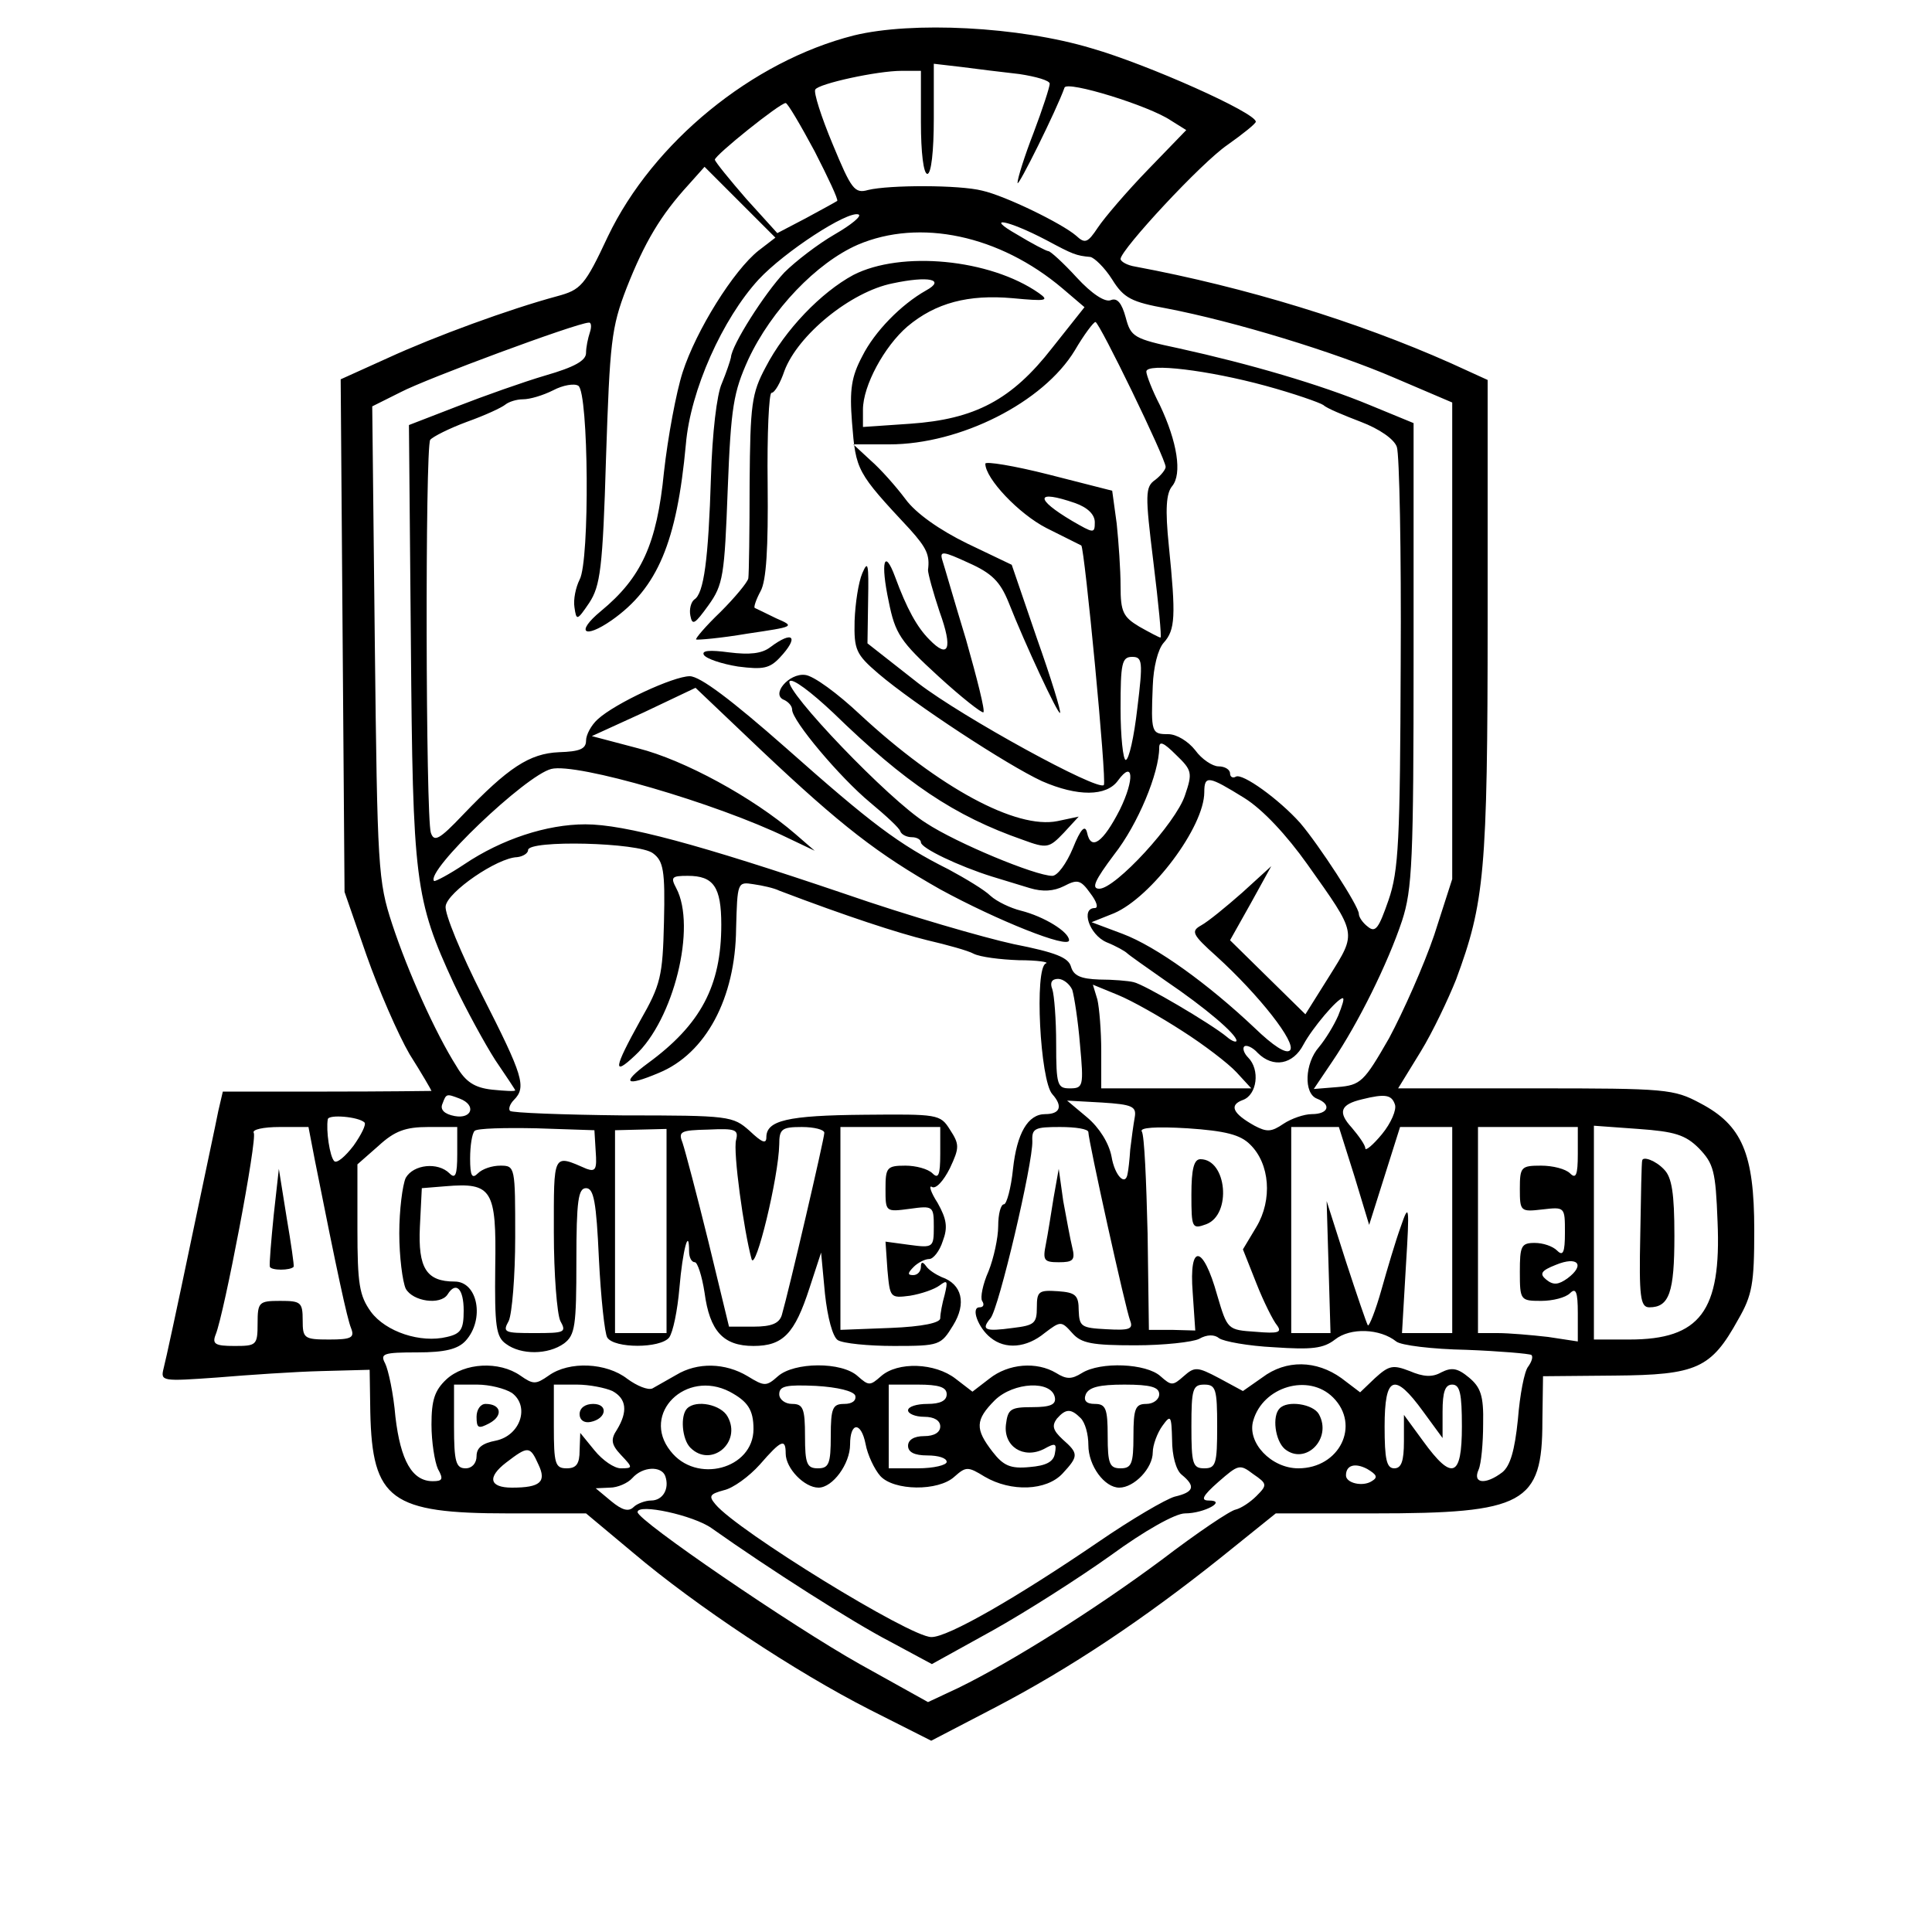 <?xml version="1.0" standalone="no"?>
<!DOCTYPE svg PUBLIC "-//W3C//DTD SVG 20010904//EN"
 "http://www.w3.org/TR/2001/REC-SVG-20010904/DTD/svg10.dtd">
<svg version="1.0" xmlns="http://www.w3.org/2000/svg"
 width="300pt" height="300pt" viewBox="0 0 300 300"
 preserveAspectRatio="xMidYMid meet">
<g transform="translate(0,300) scale(0.1,-0.1)"
fill="#000000" stroke="none">
<path d="M1326 2945 c-158 -40 -312 -166 -382 -312 -36 -77 -42 -83 -79 -93
-74 -20 -189 -62 -263 -96 l-73 -33 3 -398 3 -398 34 -98 c19 -54 49 -123 67
-154 19 -30 34 -56 34 -57 0 0 -73 -1 -162 -1 l-162 0 -7 -30 c-3 -16 -23
-109 -43 -205 -20 -96 -39 -184 -42 -195 -5 -20 -2 -20 83 -14 48 4 121 9 162
10 l75 2 1 -66 c3 -136 32 -157 214 -157 l121 0 73 -61 c98 -83 252 -185 368
-244 l95 -48 98 51 c119 62 232 138 350 232 l87 70 152 0 c234 0 262 15 262
143 l1 70 111 1 c128 1 150 11 192 87 22 38 25 56 25 139 0 119 -19 163 -84
197 -41 22 -53 23 -256 23 l-213 0 35 57 c19 31 43 82 55 112 44 119 49 166
49 559 l0 372 -57 26 c-146 65 -319 118 -490 150 -13 2 -23 8 -23 12 1 15 125
149 166 177 24 17 44 33 44 36 0 14 -168 89 -255 114 -113 34 -279 42 -369 20z
m257 -60 c26 -4 47 -10 47 -15 0 -5 -11 -39 -25 -76 -14 -36 -25 -71 -25 -78
0 -9 61 114 73 148 4 11 131 -28 165 -51 l24 -15 -59 -61 c-33 -34 -68 -75
-78 -90 -16 -24 -20 -26 -34 -13 -22 19 -110 62 -146 70 -35 9 -144 9 -177 1
-21 -6 -26 1 -55 71 -18 43 -30 81 -27 85 5 9 96 29 134 29 l30 0 0 -80 c0
-47 4 -80 10 -80 6 0 10 35 10 86 l0 85 43 -5 c23 -3 63 -8 90 -11z m-318
-120 c21 -41 37 -75 35 -77 -3 -2 -25 -14 -49 -27 l-44 -23 -48 53 c-26 30
-48 57 -49 61 0 7 101 88 110 88 3 0 23 -34 45 -75z m-87 -154 c-39 -31 -97
-124 -118 -189 -10 -31 -23 -101 -29 -155 -11 -112 -35 -164 -98 -216 -40 -33
-26 -44 17 -14 71 50 101 121 115 273 7 84 57 195 113 256 40 43 138 107 155
101 6 -2 -11 -16 -37 -31 -26 -15 -61 -42 -78 -59 -31 -33 -82 -113 -83 -132
-1 -5 -7 -23 -14 -40 -8 -17 -15 -78 -17 -145 -4 -129 -11 -182 -26 -191 -5
-4 -8 -15 -6 -25 3 -16 7 -13 28 16 23 32 25 46 30 180 5 129 9 151 32 202 36
77 106 150 170 178 96 41 220 15 318 -68 l34 -29 -50 -63 c-63 -81 -120 -111
-221 -118 l-73 -5 0 27 c0 37 33 98 69 129 44 37 95 50 163 44 53 -5 58 -4 41
8 -76 53 -214 66 -288 28 -50 -27 -106 -85 -136 -143 -22 -41 -24 -58 -25
-180 0 -74 -1 -141 -2 -148 -1 -6 -21 -30 -43 -52 -23 -22 -40 -42 -38 -43 2
-1 38 2 79 9 74 11 75 11 45 24 -16 8 -31 15 -33 16 -2 1 2 13 9 26 9 16 12
67 11 166 -1 78 2 142 6 142 5 0 14 16 20 34 21 56 103 123 168 136 56 12 83
6 52 -11 -39 -22 -80 -64 -99 -102 -17 -32 -20 -52 -16 -103 6 -75 7 -77 90
-166 26 -29 31 -40 28 -63 0 -6 8 -35 18 -65 21 -58 14 -74 -16 -43 -19 19
-35 48 -53 97 -17 46 -23 23 -10 -38 10 -50 18 -62 77 -116 36 -33 68 -58 70
-56 3 2 -10 53 -27 113 -18 59 -34 115 -37 124 -4 14 2 13 41 -5 36 -16 49
-29 62 -61 26 -66 77 -175 80 -172 2 2 -14 54 -36 116 l-39 114 -69 33 c-43
21 -80 47 -96 69 -15 20 -39 47 -54 60 l-27 25 56 0 c110 0 239 65 288 146 14
24 29 44 32 44 6 0 109 -212 109 -225 0 -4 -7 -13 -16 -20 -16 -11 -16 -22 -3
-128 8 -65 13 -117 11 -117 -2 0 -17 8 -33 17 -25 15 -29 23 -29 63 0 25 -3
68 -6 97 l-7 51 -98 25 c-55 14 -99 21 -99 17 0 -23 52 -78 95 -100 28 -14 52
-26 54 -27 5 -3 40 -367 35 -372 -9 -10 -219 105 -288 158 l-79 62 1 67 c1 56
0 63 -9 42 -6 -14 -11 -47 -12 -74 -1 -45 2 -52 37 -82 55 -47 200 -142 254
-167 55 -24 100 -24 118 1 24 33 26 2 3 -45 -26 -51 -45 -65 -51 -36 -3 13
-10 6 -22 -24 -10 -24 -24 -43 -32 -43 -26 0 -149 51 -196 82 -58 36 -220 206
-212 220 4 6 34 -17 68 -49 112 -109 188 -160 294 -197 38 -14 41 -13 64 11
l23 25 -33 -7 c-64 -13 -184 52 -306 165 -35 33 -73 61 -86 62 -25 3 -54 -31
-32 -39 6 -3 12 -9 12 -15 0 -17 74 -105 121 -144 24 -20 46 -40 47 -45 2 -5
10 -9 18 -9 8 0 14 -4 14 -8 0 -9 59 -37 110 -53 16 -5 43 -13 59 -18 20 -6
37 -5 53 3 21 11 26 10 41 -11 10 -13 13 -23 7 -23 -22 0 -9 -41 18 -53 15 -6
29 -14 32 -17 3 -3 30 -22 60 -43 62 -42 110 -83 110 -93 0 -3 -7 -1 -15 6
-24 20 -129 82 -145 85 -8 2 -32 4 -53 4 -29 1 -40 6 -44 20 -4 14 -23 22 -89
35 -46 10 -164 44 -262 78 -227 77 -342 108 -403 108 -60 0 -130 -23 -188 -62
-24 -16 -45 -27 -47 -26 -14 15 142 164 182 174 39 10 256 -53 367 -107 l42
-20 -30 26 c-66 57 -173 115 -244 133 l-72 19 81 37 80 38 102 -97 c125 -118
181 -161 278 -216 88 -48 200 -93 200 -79 0 13 -39 37 -75 46 -16 4 -37 14
-47 23 -9 9 -39 27 -65 41 -78 39 -121 72 -253 189 -84 74 -133 111 -149 111
-25 0 -116 -42 -143 -67 -10 -9 -18 -24 -18 -33 0 -13 -10 -17 -42 -18 -46 -2
-79 -24 -149 -97 -37 -39 -45 -43 -50 -28 -8 24 -9 597 -1 610 4 5 30 18 57
28 28 10 54 22 60 27 5 4 17 8 27 8 11 0 31 6 47 14 15 8 33 11 39 7 16 -10
18 -272 2 -301 -6 -12 -10 -31 -8 -43 3 -21 4 -21 23 7 17 26 21 53 26 225 6
179 8 202 32 264 28 71 53 113 96 160 l25 28 55 -55 55 -55 -26 -20z m447 16
c41 -22 46 -24 68 -26 6 -1 22 -16 34 -35 18 -29 30 -35 85 -45 104 -20 259
-67 354 -108 l89 -38 0 -370 0 -370 -28 -87 c-16 -47 -48 -119 -70 -160 -39
-68 -44 -73 -80 -76 l-37 -3 29 43 c40 59 86 152 108 218 16 49 18 93 18 414
l0 359 -68 28 c-77 32 -187 64 -296 88 -71 15 -75 18 -83 48 -6 22 -13 31 -23
27 -9 -4 -30 10 -53 35 -21 23 -41 41 -44 41 -3 0 -26 12 -49 26 -51 29 -15
23 46 -9z m-709 -143 c-3 -9 -6 -23 -6 -32 0 -12 -18 -22 -63 -35 -34 -10 -96
-32 -137 -48 l-75 -29 3 -337 c3 -372 6 -399 67 -531 19 -40 48 -93 64 -118
17 -25 31 -46 31 -47 0 -2 -16 -1 -36 1 -27 3 -41 12 -55 36 -33 52 -76 148
-100 221 -22 67 -23 86 -27 437 l-4 367 44 22 c40 21 272 107 292 108 4 1 5
-6 2 -15z m1049 -83 c44 -12 84 -26 90 -30 5 -5 32 -16 58 -26 29 -11 52 -27
56 -39 4 -11 7 -162 6 -335 -1 -276 -3 -323 -19 -369 -15 -43 -20 -51 -32 -41
-8 6 -14 15 -14 20 0 12 -62 107 -91 141 -33 37 -90 78 -100 72 -5 -3 -9 0 -9
5 0 6 -8 11 -18 11 -9 0 -26 11 -36 25 -11 14 -29 25 -42 25 -26 0 -27 2 -24
75 1 29 8 57 17 67 18 20 19 41 8 150 -6 58 -4 82 5 93 16 19 8 69 -19 126
-12 23 -21 47 -21 52 0 14 97 2 185 -22z m-296 -182 c20 -7 31 -18 31 -30 0
-18 -2 -17 -35 2 -59 35 -57 49 4 28z m97 -319 c-5 -44 -13 -80 -18 -80 -4 0
-8 36 -8 80 0 70 2 80 18 80 16 0 17 -7 8 -80z m74 -135 c-14 -43 -108 -145
-133 -145 -13 0 -7 13 23 53 37 47 70 127 70 166 0 11 7 8 26 -11 25 -24 26
-28 14 -63z m92 -4 c29 -18 66 -58 98 -103 78 -110 77 -105 34 -174 l-37 -59
-58 57 -59 58 32 57 32 58 -45 -41 c-25 -22 -53 -45 -64 -51 -16 -9 -14 -14
24 -48 66 -60 125 -135 114 -146 -6 -6 -26 7 -55 35 -72 68 -152 126 -205 146
l-48 18 35 14 c58 25 140 134 140 188 0 27 7 25 62 -9z m-918 -86 c16 -12 19
-26 17 -107 -2 -84 -5 -97 -37 -153 -41 -74 -43 -87 -8 -54 60 55 96 200 64
260 -9 17 -7 19 18 19 40 0 52 -17 52 -76 0 -95 -32 -155 -114 -215 -42 -31
-35 -37 17 -15 73 30 119 116 120 224 2 72 2 73 27 69 14 -2 32 -6 40 -10 105
-40 185 -66 230 -77 30 -7 63 -16 72 -21 10 -5 41 -9 70 -10 29 0 48 -3 42 -5
-18 -7 -9 -182 10 -203 17 -19 12 -31 -11 -31 -27 0 -44 -30 -50 -85 -3 -30
-10 -55 -14 -55 -5 0 -9 -15 -9 -34 0 -18 -7 -50 -15 -70 -9 -20 -13 -41 -10
-46 4 -6 2 -10 -4 -10 -14 0 -2 -32 17 -47 23 -19 56 -16 84 7 25 19 26 19 43
0 14 -16 31 -19 98 -19 44 0 89 5 99 10 12 7 24 7 31 1 7 -5 45 -12 85 -14 59
-4 77 -2 95 12 24 19 70 17 95 -3 7 -6 56 -12 109 -13 52 -2 98 -6 101 -8 3
-3 0 -11 -5 -18 -6 -7 -13 -44 -16 -82 -5 -49 -12 -72 -24 -82 -26 -20 -47
-18 -37 4 4 9 7 41 7 71 1 44 -4 57 -22 72 -18 15 -27 16 -43 8 -14 -8 -28 -7
-49 2 -26 10 -32 9 -54 -11 l-23 -22 -29 22 c-39 28 -86 29 -123 1 l-30 -21
-37 20 c-34 18 -38 18 -55 3 -17 -15 -19 -15 -36 0 -22 20 -93 23 -122 5 -16
-10 -24 -10 -40 0 -30 18 -74 15 -104 -9 l-26 -20 -26 20 c-32 25 -90 27 -116
4 -17 -15 -19 -15 -36 0 -25 23 -99 22 -124 0 -18 -16 -21 -16 -47 0 -35 21
-78 22 -111 2 -14 -8 -30 -17 -37 -21 -7 -3 -24 4 -39 15 -32 25 -90 28 -122
5 -20 -14 -24 -14 -44 0 -33 23 -87 20 -115 -6 -18 -17 -23 -32 -23 -70 0 -27
5 -58 10 -69 9 -16 7 -19 -8 -19 -32 0 -50 32 -58 100 -3 36 -11 73 -16 83 -8
15 -3 17 50 17 43 0 63 5 75 18 30 33 19 92 -17 92 -44 0 -57 21 -54 85 l3 60
37 3 c72 6 79 -5 77 -125 -1 -92 1 -109 17 -120 23 -17 65 -17 90 1 17 13 19
27 19 128 0 94 3 113 15 113 12 0 16 -21 20 -110 3 -60 9 -116 13 -122 11 -17
82 -17 96 0 6 8 13 42 16 77 5 59 15 96 15 57 0 -10 4 -17 9 -17 4 0 11 -21
15 -47 8 -60 29 -83 76 -83 46 0 64 19 87 90 l18 55 6 -64 c4 -37 12 -67 20
-72 8 -5 47 -9 87 -9 71 0 73 1 92 32 21 34 14 64 -18 75 -9 4 -20 11 -24 17
-5 7 -8 7 -8 -1 0 -7 -5 -13 -12 -13 -9 0 -9 3 1 13 6 6 17 12 24 12 6 0 16
12 21 28 8 21 6 34 -8 59 -11 17 -14 28 -9 25 6 -4 18 9 28 29 15 32 15 37 0
60 -15 24 -19 24 -133 23 -120 -1 -152 -9 -152 -35 0 -11 -7 -8 -26 10 -26 23
-31 24 -196 24 -94 1 -173 4 -176 7 -3 3 0 11 6 17 20 20 14 38 -49 162 -33
65 -59 128 -57 139 3 22 80 75 111 76 9 1 17 6 17 11 0 16 172 12 194 -5z
m651 -212 c3 -10 9 -48 12 -85 6 -65 5 -68 -16 -68 -19 0 -21 5 -21 69 0 38
-3 76 -6 85 -4 10 -1 16 9 16 8 0 18 -8 22 -17z m171 -64 c33 -21 71 -50 84
-64 l23 -25 -116 0 -117 0 0 58 c0 31 -3 67 -6 80 l-7 23 39 -16 c22 -9 66
-34 100 -56z m242 24 c-7 -16 -20 -37 -30 -49 -22 -25 -24 -72 -3 -80 23 -9
18 -24 -8 -24 -12 0 -32 -7 -44 -15 -19 -13 -26 -13 -45 -3 -34 19 -40 32 -18
40 22 8 27 47 8 66 -6 6 -9 14 -6 17 3 3 13 -1 21 -10 24 -24 55 -18 71 13 14
26 53 72 61 72 3 0 -1 -12 -7 -27z m-1364 -129 c26 -10 19 -32 -8 -27 -16 3
-23 10 -19 19 6 16 6 16 27 8z m1452 -9 c3 -8 -6 -29 -20 -46 -14 -17 -26 -27
-26 -22 0 5 -10 19 -21 32 -22 24 -18 36 16 44 36 9 46 7 51 -8z m-404 -20
c-2 -11 -5 -33 -7 -50 -1 -16 -3 -33 -4 -37 -3 -21 -20 -4 -25 26 -4 21 -19
45 -38 61 l-31 26 54 -3 c47 -3 54 -6 51 -23z m-1196 -8 c3 -3 -5 -19 -17 -36
-13 -17 -26 -28 -30 -24 -7 7 -13 48 -10 65 1 8 48 4 57 -5z m-77 -59 c35
-176 50 -245 56 -260 6 -15 1 -18 -34 -18 -39 0 -41 2 -41 30 0 28 -3 30 -35
30 -33 0 -35 -2 -35 -35 0 -34 -2 -35 -36 -35 -30 0 -35 3 -29 18 13 32 65
304 59 313 -3 5 15 9 40 9 l45 0 10 -52z m221 10 c0 -33 -3 -39 -12 -30 -18
18 -56 14 -68 -7 -5 -11 -10 -50 -10 -86 0 -36 5 -75 10 -86 11 -20 54 -26 65
-9 13 21 25 9 25 -25 0 -29 -4 -36 -26 -41 -41 -10 -95 8 -118 39 -18 25 -21
43 -21 129 l0 100 33 29 c25 23 42 29 77 29 l45 0 0 -42z m215 4 c2 -27 0 -32
-14 -27 -53 23 -51 26 -51 -99 0 -65 5 -126 10 -137 10 -18 7 -19 -40 -19 -47
0 -50 1 -40 19 5 11 10 69 10 130 0 109 0 111 -23 111 -13 0 -28 -5 -35 -12
-9 -9 -12 -4 -12 23 0 20 3 39 7 43 4 4 47 5 96 4 l90 -3 2 -33z m110 -123 l0
-159 -40 0 -40 0 0 158 0 157 40 1 40 1 0 -158z m108 141 c-5 -18 12 -141 24
-185 6 -21 42 127 43 178 0 24 4 27 35 27 19 0 35 -4 35 -9 0 -9 -55 -245 -66
-283 -4 -13 -16 -18 -44 -18 l-38 0 -32 132 c-18 73 -36 141 -40 153 -7 18 -4
20 40 21 42 2 47 0 43 -16z m317 -22 c0 -33 -3 -39 -12 -30 -7 7 -26 12 -42
12 -29 0 -31 -3 -31 -36 0 -36 0 -36 38 -31 36 5 37 4 37 -28 0 -32 -1 -33
-38 -28 l-37 5 3 -44 c4 -43 4 -44 35 -40 18 3 38 10 46 16 12 9 13 7 8 -14
-4 -14 -7 -30 -7 -37 0 -7 -27 -13 -77 -15 l-78 -3 0 158 0 157 78 0 77 0 0
-42z m230 34 c0 -13 58 -276 65 -293 5 -13 -2 -15 -37 -13 -39 2 -42 4 -43 29
0 24 -5 28 -32 30 -30 2 -33 0 -33 -25 0 -25 -4 -28 -37 -32 -44 -6 -50 -3
-35 15 13 15 66 241 65 275 -1 20 4 22 43 22 24 0 44 -3 44 -8z m251 -19 c31
-30 35 -86 10 -128 l-21 -35 21 -53 c11 -28 26 -58 32 -65 8 -11 2 -13 -33
-10 -44 3 -44 3 -60 57 -22 79 -44 81 -38 4 l4 -59 -36 1 -36 0 -2 149 c-2 82
-5 153 -9 159 -4 6 21 8 71 5 59 -4 82 -10 97 -25z m162 -49 l23 -76 24 76 24
76 40 0 41 0 0 -160 0 -160 -39 0 -39 0 6 103 c6 96 5 100 -8 62 -8 -22 -21
-66 -30 -98 -9 -32 -19 -57 -21 -55 -2 3 -17 47 -34 99 l-30 94 3 -102 3 -103
-31 0 -30 0 0 160 0 160 37 0 37 0 24 -76z m347 34 c0 -33 -3 -39 -12 -30 -7
7 -27 12 -45 12 -31 0 -33 -2 -33 -36 0 -35 1 -36 35 -32 35 4 35 4 35 -36 0
-31 -3 -37 -12 -28 -7 7 -22 12 -35 12 -21 0 -23 -5 -23 -45 0 -44 1 -45 33
-45 18 0 38 5 45 12 9 9 12 2 12 -31 l0 -44 -46 7 c-26 3 -61 6 -78 6 l-31 0
0 160 0 160 78 0 77 0 0 -42z m188 9 c23 -24 26 -35 29 -114 6 -139 -27 -183
-137 -183 l-55 0 0 166 0 166 69 -5 c56 -4 73 -9 94 -30z m-204 -202 c-14 -10
-22 -11 -33 -2 -11 9 -8 14 15 23 34 14 46 0 18 -21z m-1639 -178 c28 -21 13
-66 -25 -74 -21 -4 -30 -11 -30 -24 0 -11 -7 -19 -17 -19 -15 0 -18 10 -18 65
l0 65 36 0 c19 0 43 -6 54 -13z m156 3 c22 -12 24 -32 7 -60 -10 -15 -9 -23 6
-39 19 -20 19 -21 0 -21 -10 0 -28 12 -41 28 l-22 27 -1 -27 c0 -21 -5 -28
-20 -28 -18 0 -20 7 -20 65 l0 65 36 0 c19 0 44 -5 55 -10z m182 -1 c28 -15
37 -28 37 -58 0 -62 -89 -86 -129 -34 -46 58 24 127 92 92z m195 -6 c2 -8 -5
-13 -17 -13 -18 0 -21 -6 -21 -50 0 -43 -3 -50 -20 -50 -17 0 -20 7 -20 50 0
43 -3 50 -20 50 -11 0 -20 7 -20 15 0 13 11 15 57 13 34 -2 58 -8 61 -15z
m142 2 c0 -10 -10 -15 -30 -15 -16 0 -30 -4 -30 -10 0 -5 11 -10 25 -10 16 0
25 -6 25 -15 0 -9 -9 -15 -25 -15 -16 0 -25 -6 -25 -15 0 -10 10 -15 30 -15
17 0 30 -4 30 -10 0 -5 -20 -10 -45 -10 l-45 0 0 65 0 65 45 0 c33 0 45 -4 45
-15z m168 -5 c2 -11 -7 -15 -35 -15 -34 0 -38 -3 -41 -27 -4 -34 27 -54 59
-38 18 10 20 9 17 -7 -2 -13 -14 -19 -39 -21 -30 -3 -41 2 -58 24 -27 35 -27
49 4 80 29 28 88 31 93 4z m162 5 c0 -8 -9 -15 -20 -15 -17 0 -20 -7 -20 -50
0 -43 -3 -50 -20 -50 -17 0 -20 7 -20 50 0 43 -3 50 -20 50 -13 0 -18 5 -14
15 5 11 21 15 60 15 41 0 54 -4 54 -15z m90 -50 c0 -58 -2 -65 -20 -65 -18 0
-20 7 -20 65 0 58 2 65 20 65 18 0 20 -7 20 -65z m180 45 c43 -43 10 -110 -54
-110 -42 0 -80 40 -70 74 15 53 86 74 124 36z m140 -22 l30 -41 0 41 c0 31 4
42 15 42 12 0 15 -14 15 -65 0 -79 -15 -85 -60 -23 l-30 41 0 -41 c0 -31 -4
-42 -15 -42 -12 0 -15 14 -15 65 0 79 15 85 60 23z m-532 -10 c7 -7 12 -25 12
-42 0 -32 25 -66 48 -66 23 0 52 30 52 55 0 11 7 30 15 41 13 18 14 16 15 -22
0 -24 6 -47 15 -54 22 -18 19 -27 -11 -34 -14 -4 -67 -35 -118 -70 -126 -86
-235 -149 -260 -148 -33 0 -301 165 -335 206 -11 13 -9 16 13 22 14 3 39 21
56 40 33 38 40 41 40 17 0 -23 29 -53 51 -53 22 0 49 37 49 67 0 35 17 36 24
1 3 -17 14 -40 23 -50 21 -23 90 -24 115 -1 18 16 21 16 47 0 41 -24 96 -22
121 5 25 27 25 31 0 53 -15 14 -17 21 -9 32 14 16 22 16 37 1z m-842 -72 c13
-27 3 -36 -41 -36 -35 0 -39 16 -9 39 34 26 37 26 50 -3z m1115 -49 c-10 -10
-24 -19 -32 -21 -8 -1 -60 -36 -115 -78 -105 -78 -234 -159 -316 -199 l-47
-22 -106 59 c-105 59 -345 223 -345 236 0 14 87 -5 115 -25 89 -63 219 -146
277 -176 l65 -35 94 52 c52 29 135 82 184 117 52 38 100 65 115 65 30 0 66 20
37 20 -13 0 -10 7 15 29 31 27 33 28 54 12 22 -15 22 -17 5 -34z m179 23 c-14
-9 -40 -3 -40 9 0 16 14 20 33 10 15 -9 17 -13 7 -19z m-1097 8 c7 -20 -4 -38
-22 -38 -9 0 -22 -5 -27 -10 -8 -8 -18 -5 -35 9 l-24 20 22 1 c12 0 28 7 35
15 16 18 45 19 51 3z"/>
<path d="M1196 1995 c-13 -10 -32 -12 -64 -8 -30 4 -43 3 -39 -4 4 -6 28 -14
53 -18 39 -5 49 -3 65 14 30 32 21 43 -15 16z"/>
<path d="M425 1113 c-4 -40 -7 -76 -6 -80 2 -6 32 -6 37 0 1 1 -4 36 -11 77
l-12 75 -8 -72z"/>
<path d="M1636 1140 c-4 -25 -9 -57 -12 -72 -5 -25 -3 -28 20 -28 22 0 26 3
21 23 -3 12 -9 45 -14 72 l-7 50 -8 -45z"/>
<path d="M1850 1145 c0 -52 1 -54 23 -46 40 15 32 101 -9 101 -10 0 -14 -15
-14 -55z"/>
<path d="M2550 1198 c-1 -2 -2 -54 -3 -116 -2 -95 0 -112 14 -112 31 0 39 23
39 111 0 66 -4 91 -16 103 -13 14 -33 21 -34 14z"/>
<path d="M740 800 c0 -18 3 -19 20 -10 22 12 18 30 -6 30 -8 0 -14 -9 -14 -20z"/>
<path d="M900 804 c0 -9 7 -14 17 -12 25 5 28 28 4 28 -12 0 -21 -6 -21 -16z"/>
<path d="M1067 813 c-11 -11 -8 -48 5 -61 32 -32 80 8 58 48 -10 19 -49 27
-63 13z"/>
<path d="M1987 813 c-12 -12 -7 -50 8 -63 32 -26 74 16 53 54 -9 16 -49 22
-61 9z"/>
</g>
</svg>
